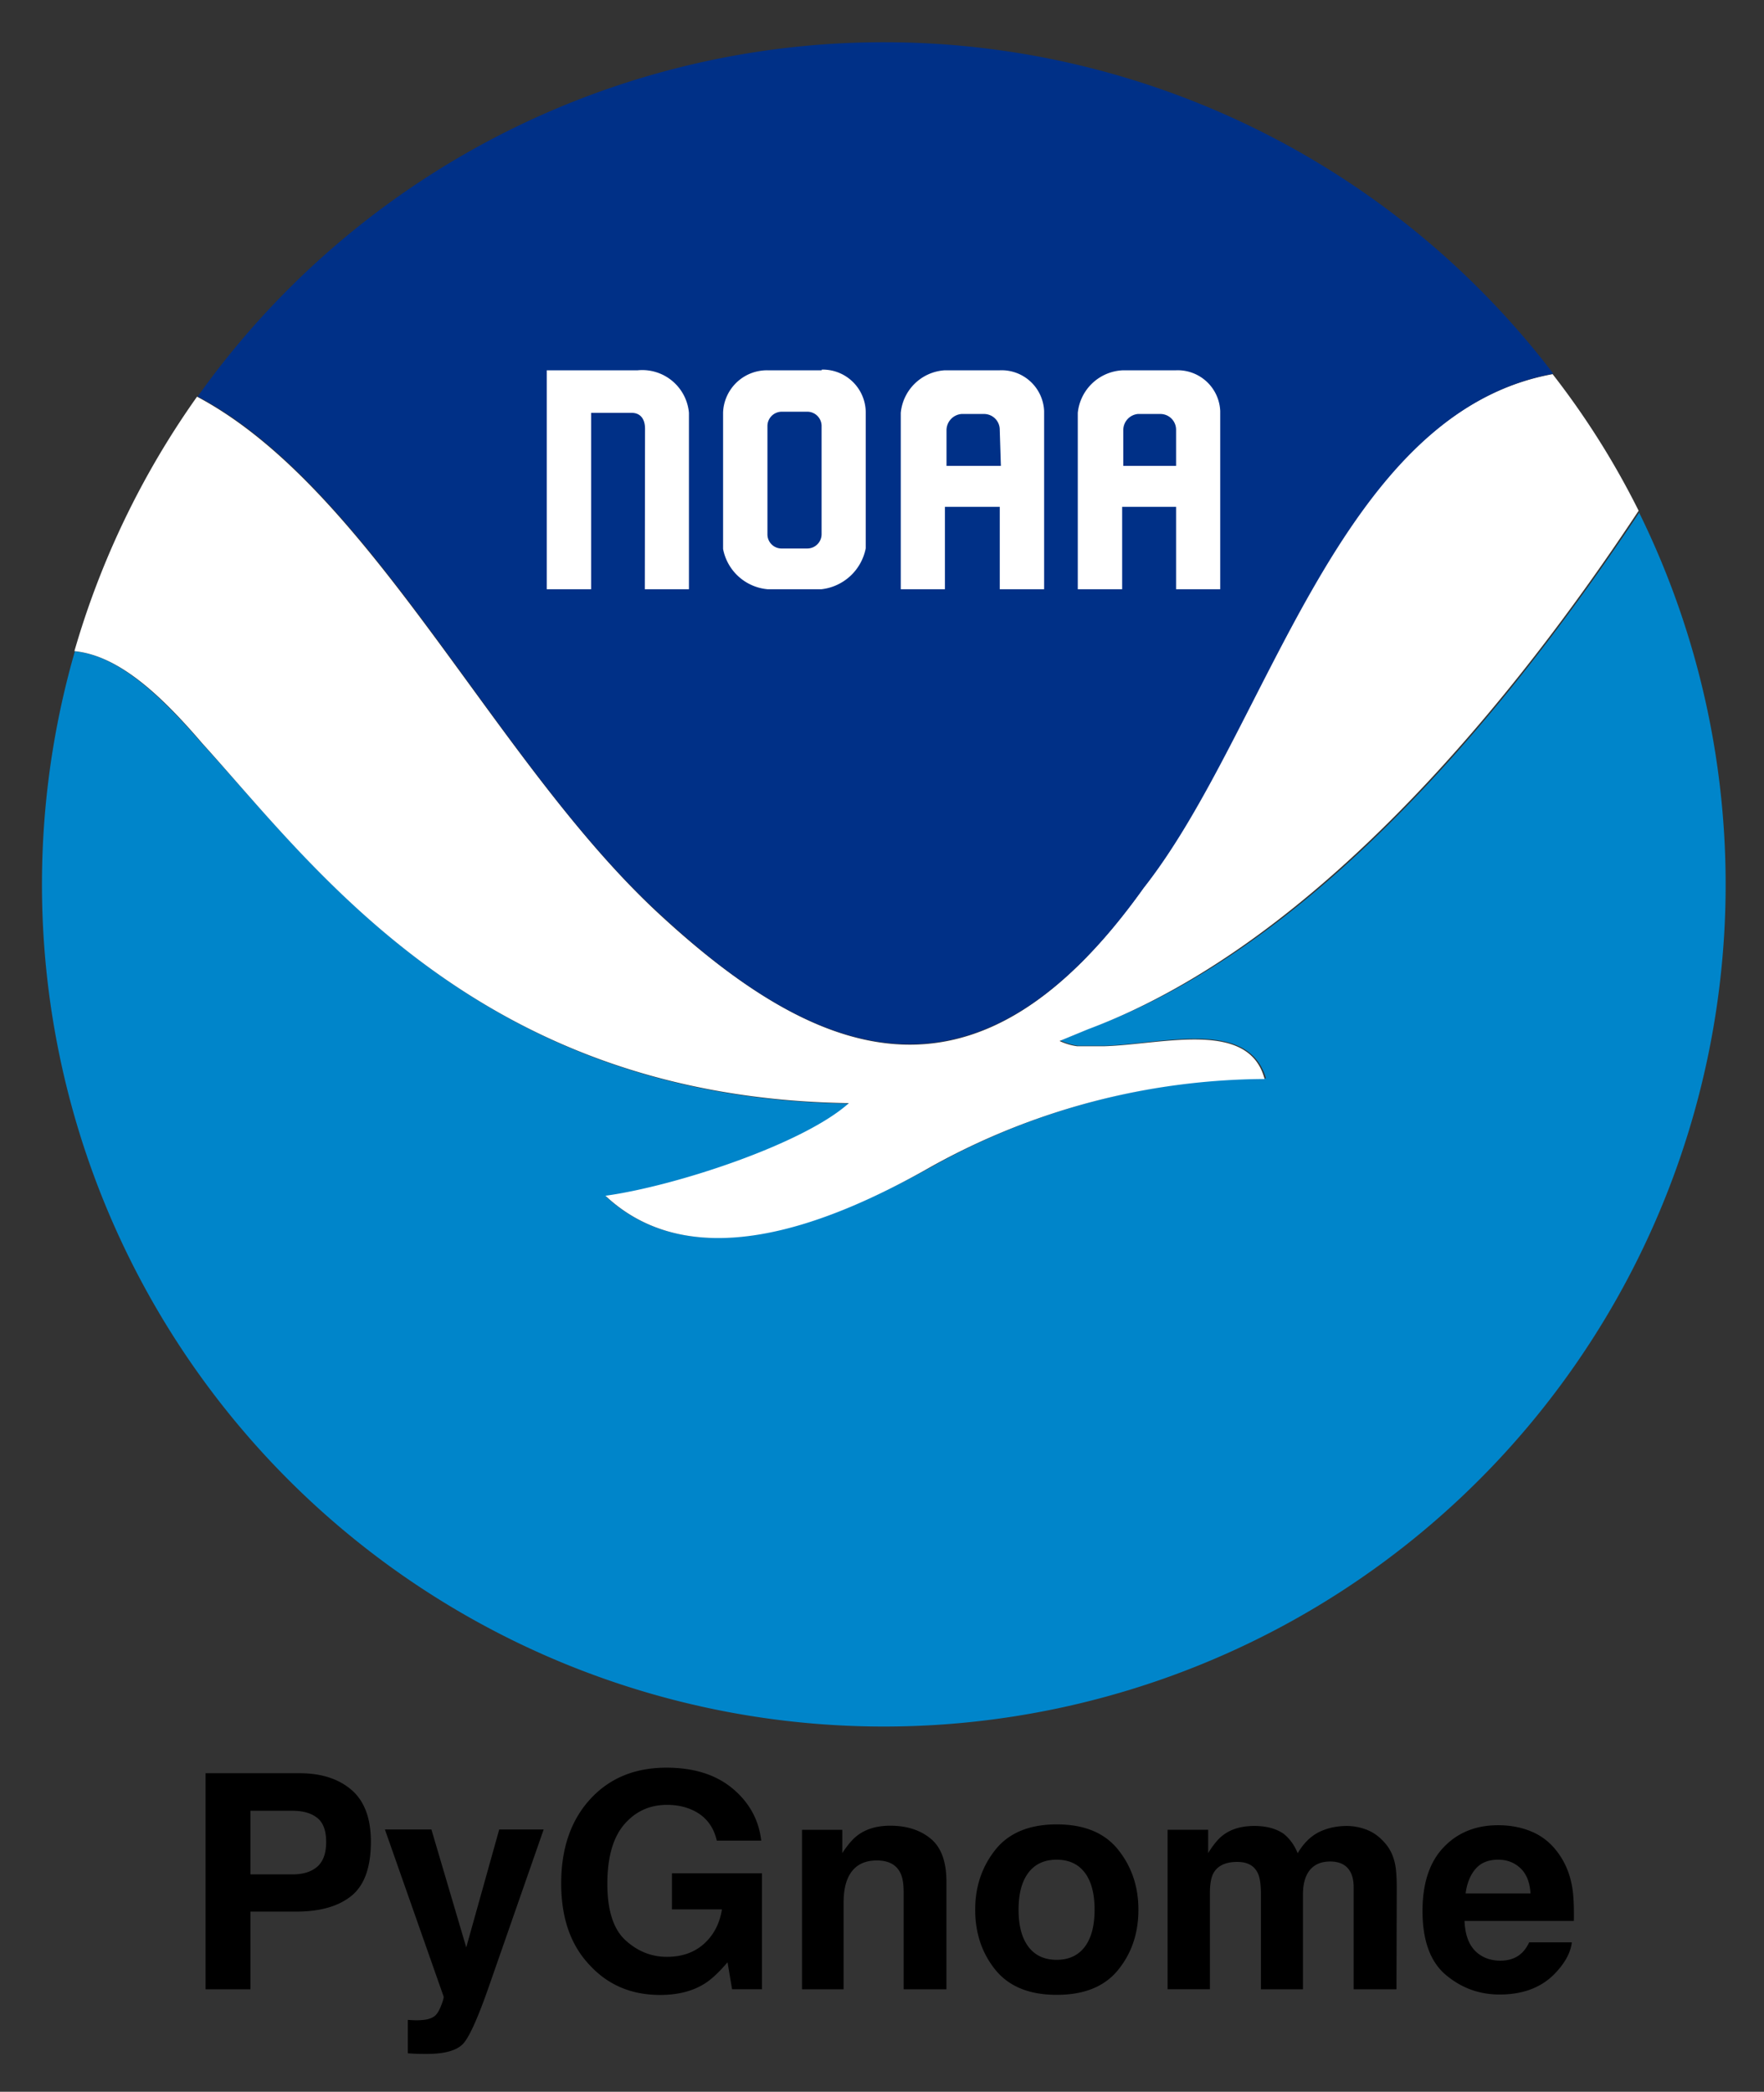 <svg xmlns="http://www.w3.org/2000/svg" role="img" viewBox="-1.89 -1.89 77.53 91.91"><rect x="-1.89" y="-1.89" width="77.53" height="91.91" fill="#333333" stroke="none"/><title>PyGnome logo</title><defs><style>.cls-2{fill:#fff}</style></defs><g id="Digital_Logo" data-name="Digital Logo"><g id="For_Print" data-name="For Print"><path id="Water" fill="#0085ca" d="M70.17 20.61c-5.27 7.93-14 19-24.19 22.69l-1.26.53a2.86 2.86 0 0 0 .77.23h1.2c2.58-.1 6.3-1.19 7.06 1.43A30.55 30.55 0 0 0 39 49.41c-4.61 2.53-10.45 4.81-14.27 1.26 3.06-.41 8.71-2.26 10.7-4.07C19.25 46.38 12.06 36.3 7 30.79c-1.82-2.11-3.69-3.88-5.6-4.06a37 37 0 1 0 68.74-6.12z"/><path id="Bird" d="M7 30.77c5 5.51 12.22 15.58 28.42 15.81-2 1.8-7.64 3.65-10.7 4.07C28.53 54.22 34.41 52 39 49.39a30.46 30.46 0 0 1 14.69-3.87C53 42.9 49.23 44 46.65 44.08h-1.2a2.63 2.63 0 0 1-.77-.23l1.26-.52c10.16-3.79 18.91-14.79 24.19-22.78a35.57 35.57 0 0 0-3.78-6c-9.52 1.74-12.6 15.68-18 22.59-7.16 10.08-14 7.85-21.27 1.13S14.44 19.61 6.77 15.54a37.06 37.06 0 0 0-5.39 11.18c1.96.19 3.83 1.96 5.62 4.05z" class="cls-2"/><path id="Sky" fill="#003087" d="M27.1 38.26c7.22 6.72 14.11 8.92 21.28-1.14 5.45-6.91 8.5-20.85 18-22.59a37 37 0 0 0-59.58 1c7.69 4.08 13.08 16.12 20.3 22.73z"/><path id="Wordmark" d="M26.45 24h1.94v-7.75a2.06 2.06 0 0 0-2.25-1.87h-4V24h1.95v-7.75h1.78c.38 0 .59.26.59.7zm11.25 0v-7.75a2.07 2.07 0 0 1 1.94-1.87h2.41A1.87 1.87 0 0 1 44 16.17V24h-1.95v-3.62h-2.41V24zm4.35-7a.69.69 0 0 0-.68-.7h-1a.72.72 0 0 0-.66.7v1.58h2.39zm3.43 7v-7.75a2.08 2.08 0 0 1 2-1.87h2.32a1.87 1.87 0 0 1 1.94 1.79V24H49.8v-3.62h-2.37V24zm4.32-7a.69.69 0 0 0-.68-.7h-1a.71.71 0 0 0-.64.7v1.58h2.32zm-15.58-2.62h-2.38a1.93 1.93 0 0 0-1.95 1.85v6A2.19 2.19 0 0 0 31.84 24h2.38a2.24 2.24 0 0 0 1.94-1.8v-6a1.89 1.89 0 0 0-1.93-1.85zm0 7.2a.63.63 0 0 1-.63.63h-1.11a.62.62 0 0 1-.64-.62v-4.76a.63.63 0 0 1 .63-.63h1.11a.63.63 0 0 1 .64.61v4.77z" class="cls-2"/></g></g><path d="M12.057 77.987c.26.211.388.562.388 1.057 0 .493-.128.854-.388 1.083-.26.227-.625.341-1.092.341H9.117v-2.795h1.848c.467 0 .832.106 1.092.315zm1.504 3.42c.566-.463.85-1.255.85-2.376 0-1.026-.284-1.784-.85-2.273-.568-.489-1.328-.735-2.281-.735h-4.135v9.493H9.117v-3.413h2.015c1.052 0 1.861-.233 2.429-.696zm2.473 5.455v1.467c.196.015.344.022.443.024a20.98 20.98 0 0 0 .394.004c.812 0 1.352-.161 1.623-.48.269-.321.637-1.147 1.101-2.477l2.409-6.904h-1.953L18.602 83.675l-1.531-5.179h-2.043l2.576 7.329c.018.051-.02.192-.112.425-.092.231-.192.385-.3.458-.112.077-.249.126-.412.147-.163.022-.333.029-.515.02zm2.486-8.553zm11.096.676h1.951c-.106-.914-.526-1.678-1.259-2.29-.733-.61-1.702-.916-2.907-.916-1.392 0-2.51.463-3.356 1.39-.846.927-1.27 2.16-1.27 3.697 0 1.52.419 2.717 1.257 3.594.802.87 1.834 1.306 3.092 1.306.764 0 1.407-.161 1.931-.482.306-.185.648-.504 1.031-.954l.2 1.185h1.313v-5.095h-3.955v1.585h2.196c-.099.623-.361 1.127-.786 1.511-.425.383-.969.575-1.636.575-.678 0-1.284-.242-1.815-.727-.533-.485-.799-1.312-.799-2.48 0-1.158.245-2.026.736-2.605.493-.577 1.121-.866 1.885-.866.399 0 .762.071 1.088.214.584.256.951.709 1.101 1.357zm-2.222-3.206zm11.622 3.12c-.462-.381-1.055-.57-1.781-.57-.579 0-1.059.141-1.436.425-.211.158-.434.418-.67.779v-1.024h-1.77v7.007h1.828V81.717c0-.434.06-.79.181-1.07.231-.528.658-.791 1.28-.791.507 0 .85.18 1.031.54.099.198.147.482.147.85v4.27h1.881v-4.726c0-.881-.231-1.511-.692-1.891zm-2.457-.59zm9.229 5.34c-.288.381-.7.573-1.237.573-.537 0-.951-.192-1.24-.573-.289-.383-.434-.925-.434-1.63 0-.703.145-1.246.434-1.627.289-.379.703-.57 1.24-.57.537 0 .949.191 1.237.57.288.381.43.923.43 1.627 0 .705-.143 1.248-.43 1.63zm1.467 1.013c.594-.731.89-1.612.89-2.643 0-1.013-.297-1.891-.89-2.634-.592-.742-1.491-1.114-2.698-1.114-1.205 0-2.105.372-2.698 1.114-.592.744-.888 1.621-.888 2.634 0 1.031.297 1.913.888 2.643.594.733 1.493 1.099 2.698 1.099 1.207 0 2.107-.366 2.698-1.099zm-2.698-6.353zm13.66.212c-.3-.119-.606-.18-.914-.18-.463 0-.885.095-1.262.289-.357.192-.656.496-.896.909-.137-.344-.339-.625-.605-.845-.332-.236-.766-.354-1.302-.354-.566 0-1.028.137-1.383.412-.203.154-.418.414-.645.779v-1.024h-1.784v7.007h1.861V81.292c0-.383.049-.67.148-.863.18-.339.533-.509 1.057-.509.451 0 .753.17.907.509.086.189.13.491.13.909v4.179h1.848V81.338c0-.315.049-.583.147-.806.194-.421.544-.63 1.05-.63.44 0 .74.163.903.489.086.17.128.39.128.656v4.47h1.881l.013-4.424c0-.456-.022-.801-.066-1.037-.068-.357-.202-.658-.399-.901-.244-.3-.517-.511-.817-.632zm4.75 1.7c.233-.266.562-.399.987-.399.392 0 .718.126.984.377.264.251.41.619.44 1.105h-2.852c.06-.456.207-.815.441-1.083zm2.566-1.585c-.469-.218-.995-.328-1.579-.328-.982 0-1.782.324-2.398.973-.617.648-.925 1.581-.925 2.795 0 1.297.343 2.233 1.024 2.808.683.575 1.471.863 2.365.863 1.081 0 1.923-.343 2.524-1.024.387-.43.603-.854.65-1.27h-1.874c-.099.207-.212.368-.343.484-.236.214-.542.322-.92.322-.357 0-.661-.088-.916-.266-.416-.282-.637-.777-.663-1.48h4.805c.009-.606-.011-1.07-.059-1.392-.081-.55-.258-1.031-.533-1.449-.306-.471-.692-.817-1.16-1.037zm-1.449-.328z"/></svg>